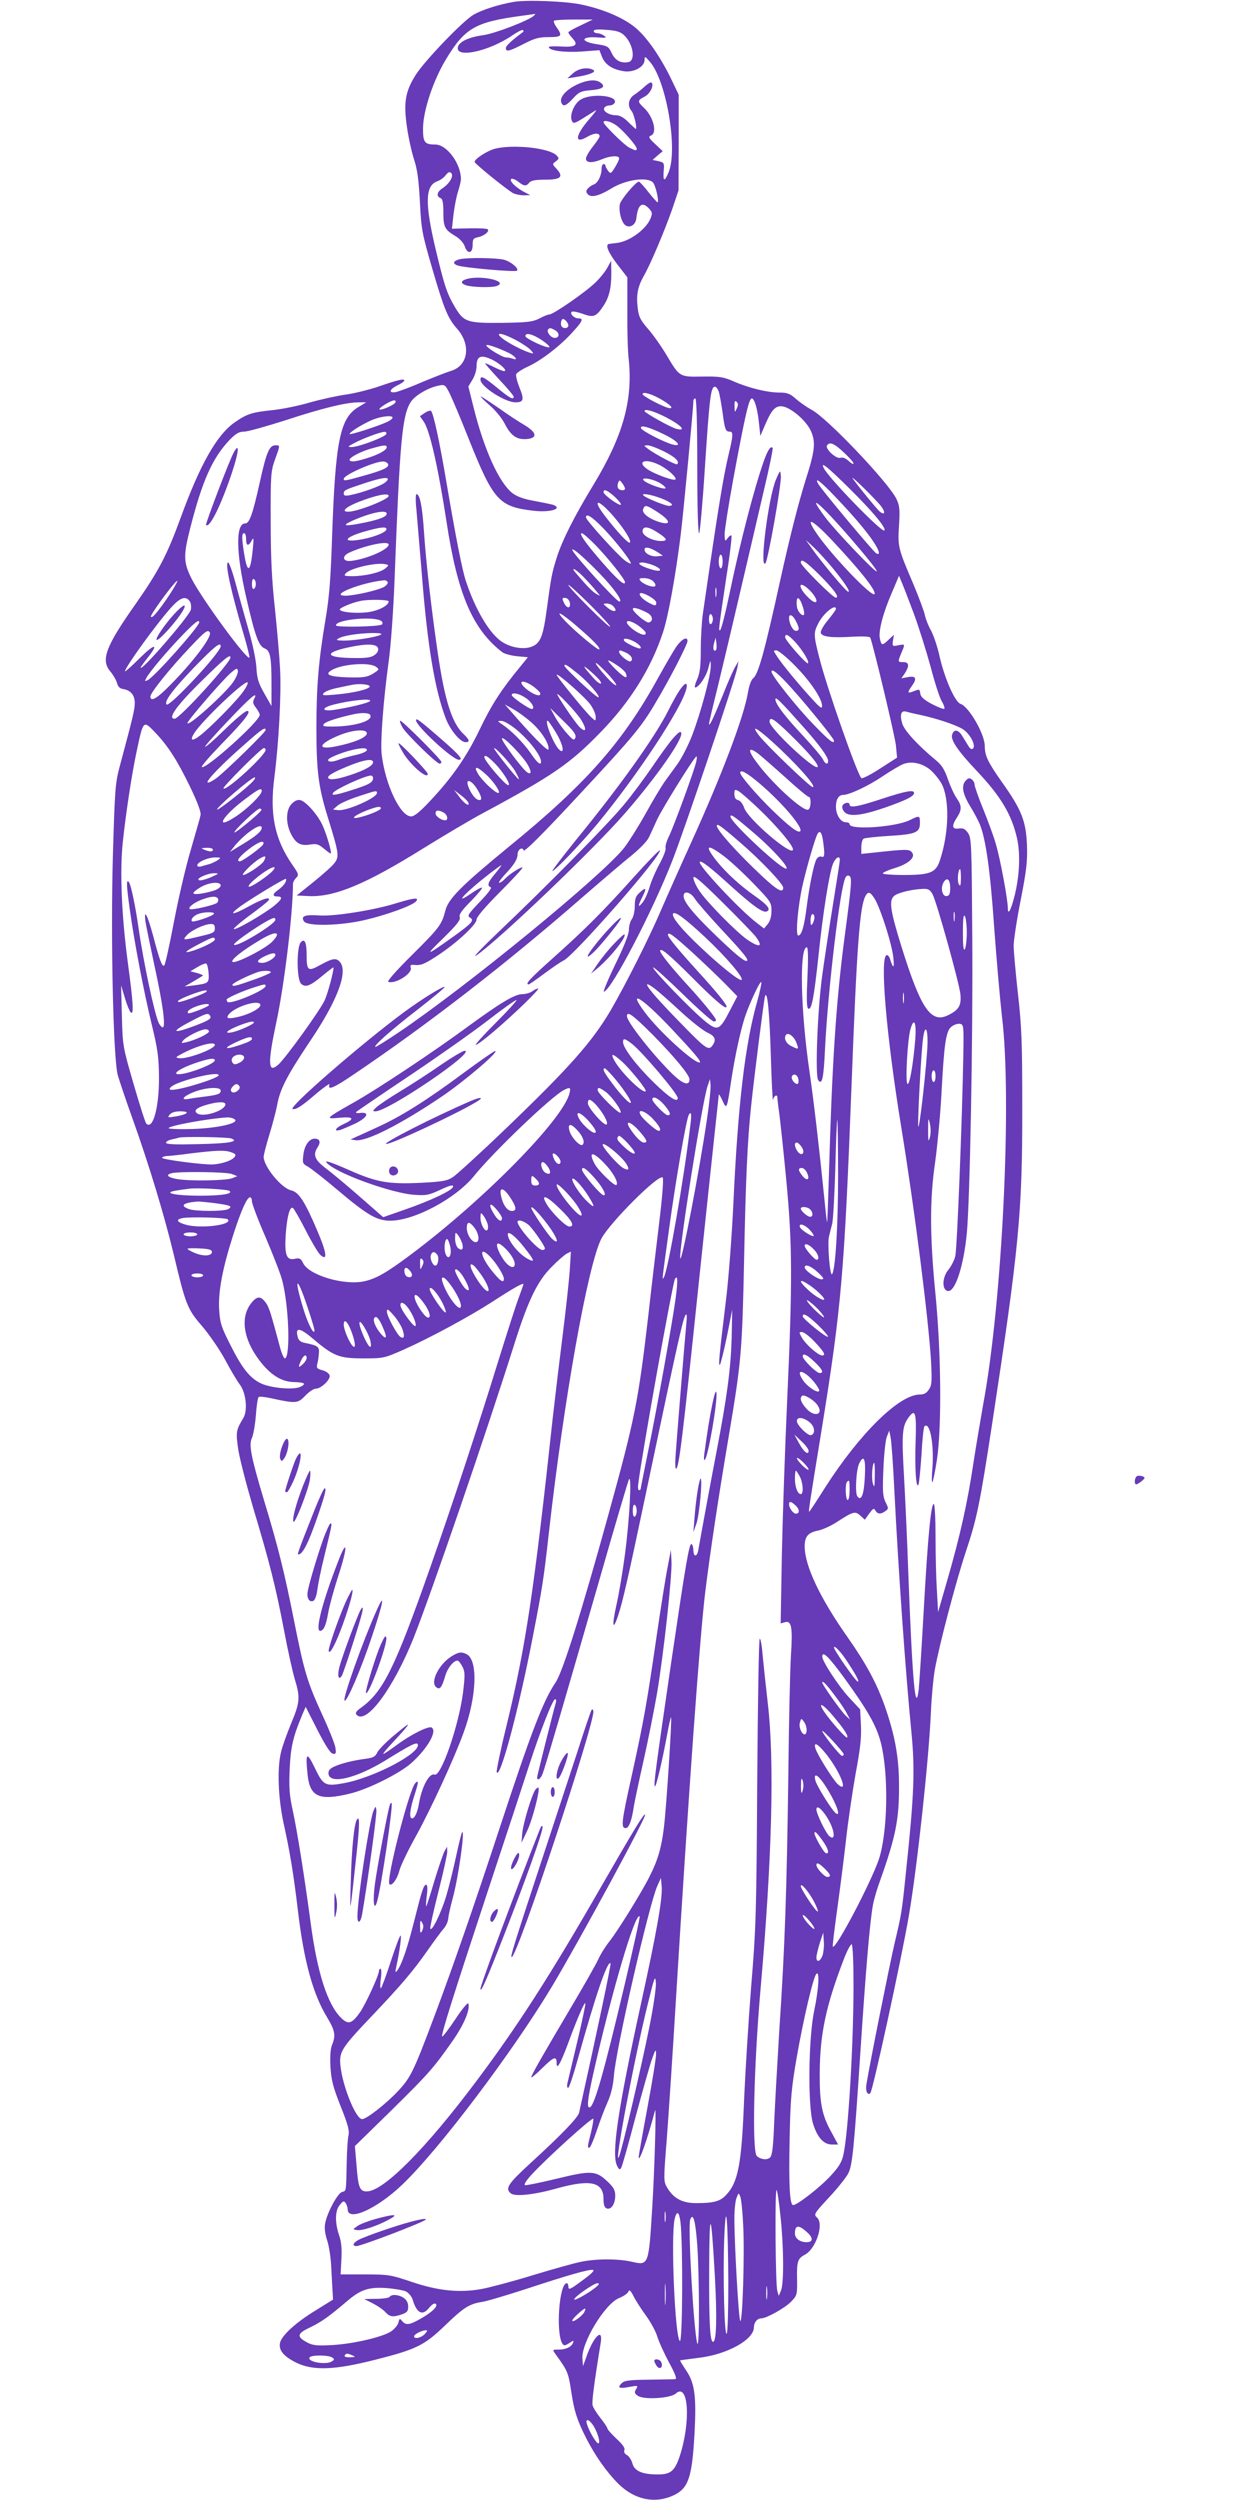 <?xml version="1.0" standalone="no"?>
<!DOCTYPE svg PUBLIC "-//W3C//DTD SVG 20010904//EN"
 "http://www.w3.org/TR/2001/REC-SVG-20010904/DTD/svg10.dtd">
<svg version="1.0" xmlns="http://www.w3.org/2000/svg"
 width="640pt" height="1280pt" viewBox="0 0 640 1280"
 preserveAspectRatio="xMidYMid meet">
<g transform="translate(0,1280) scale(0.1,-0.1)"
fill="#673ab7" stroke="none">
<path d="M2628 12790 c-79 -14 -161 -41 -203 -65 -54 -31 -246 -231 -295 -306
-55 -86 -65 -144 -46 -272 8 -56 25 -131 37 -167 16 -49 23 -103 29 -215 7
-141 11 -161 64 -343 60 -206 79 -252 127 -306 72 -82 56 -189 -32 -215 -23
-7 -89 -33 -147 -57 -57 -25 -117 -47 -133 -51 -41 -8 -37 13 6 34 19 9 35 20
35 25 0 11 -37 2 -137 -33 -46 -15 -118 -33 -161 -39 -44 -6 -126 -24 -183
-40 -57 -17 -145 -35 -195 -40 -105 -11 -129 -19 -190 -61 -93 -63 -179 -216
-278 -487 -70 -192 -112 -273 -230 -442 -156 -221 -181 -289 -131 -348 15 -18
30 -44 34 -59 5 -19 15 -29 32 -31 38 -6 59 -31 59 -71 0 -34 -9 -71 -76 -321
-24 -89 -26 -118 -36 -460 -12 -428 2 -1041 25 -1125 8 -27 41 -127 75 -221
86 -240 164 -499 212 -699 60 -254 70 -279 144 -364 35 -41 88 -117 117 -170
28 -53 63 -112 77 -130 32 -43 41 -132 18 -171 -37 -61 -39 -72 -27 -156 6
-45 41 -180 76 -300 85 -283 117 -409 160 -635 19 -101 44 -213 55 -249 28
-91 25 -118 -19 -223 -21 -51 -45 -117 -52 -147 -21 -85 -15 -237 14 -370 30
-135 50 -253 72 -440 31 -262 77 -430 151 -551 39 -65 44 -91 24 -139 -8 -19
-11 -59 -8 -113 4 -68 13 -102 52 -201 38 -95 46 -126 40 -150 -4 -17 -8 -83
-9 -146 -3 -145 -2 -137 -24 -143 -22 -6 -76 -105 -86 -160 -5 -24 -1 -53 10
-88 10 -29 19 -91 21 -138 3 -47 5 -104 7 -126 l2 -39 -90 -56 c-100 -61 -171
-126 -181 -164 -9 -38 17 -70 83 -103 87 -42 196 -38 404 15 210 53 251 73
357 175 95 92 125 111 189 121 23 3 123 33 222 65 221 73 327 103 347 99 10
-2 -9 -21 -49 -50 -71 -53 -77 -55 -77 -33 0 8 -4 15 -8 15 -39 0 -57 -253
-23 -309 8 -12 13 -12 35 2 22 15 25 15 20 2 -9 -22 -37 -35 -75 -35 -31 0
-31 0 -15 -23 61 -84 66 -94 80 -187 16 -106 29 -147 76 -241 46 -91 106 -176
165 -235 85 -85 194 -106 292 -56 69 36 87 95 99 313 10 190 1 257 -42 321
-19 28 -33 52 -32 53 2 1 45 6 96 13 145 17 282 93 282 156 0 25 17 46 38 46
26 0 121 53 152 85 31 32 32 36 31 113 -2 94 3 108 40 128 55 28 98 154 64
188 -20 20 -22 17 76 123 36 40 74 88 83 107 21 44 29 133 61 616 27 413 49
677 65 759 5 27 21 82 36 122 80 225 98 314 97 489 0 141 -21 257 -73 405 -42
118 -94 215 -190 352 -141 200 -220 366 -220 466 0 51 18 71 71 81 20 4 63 23
95 44 83 54 93 56 119 32 l23 -21 22 31 c20 27 24 30 32 16 11 -19 28 -20 51
-3 17 12 17 14 1 46 -14 29 -16 54 -11 170 3 75 11 150 18 166 l12 30 7 -35
c4 -19 13 -141 19 -270 21 -416 57 -931 88 -1245 18 -187 13 -320 -28 -705
-22 -216 -23 -218 -60 -375 -24 -103 -125 -606 -143 -717 -6 -33 6 -59 20 -45
13 13 160 689 198 912 42 247 101 790 112 1033 3 75 12 175 20 222 23 128 107
447 158 602 57 170 72 241 135 653 138 906 156 1085 155 1630 0 324 -3 409
-22 576 -12 108 -22 219 -22 247 0 28 16 133 36 234 30 153 35 199 32 283 -5
121 -28 180 -127 319 -74 105 -89 137 -89 187 0 60 -81 201 -124 215 -28 9
-81 128 -107 242 -11 51 -32 112 -45 135 -13 23 -26 57 -30 75 -3 18 -30 90
-59 160 -79 185 -81 192 -74 301 5 82 3 102 -13 136 -41 85 -358 418 -435 457
-22 12 -57 36 -78 54 -31 28 -45 34 -85 34 -62 0 -157 23 -235 57 -55 24 -73
26 -161 25 -118 -2 -116 -3 -184 111 -26 44 -68 103 -94 133 -39 45 -48 62
-53 108 -8 65 0 107 30 161 34 58 109 236 147 345 l32 95 1 245 0 245 -33 69
c-53 112 -120 212 -178 265 -59 54 -164 101 -284 127 -80 18 -288 26 -352 14z
m106 -70 c-24 -24 -203 -93 -260 -100 -68 -9 -118 -31 -128 -56 -25 -66 154
-30 279 56 26 18 49 29 52 26 4 -3 4 -7 2 -9 -59 -44 -89 -71 -89 -83 0 -21
17 -17 91 21 56 29 79 35 128 35 67 0 72 6 41 50 -11 15 -17 30 -13 34 3 3 49
6 102 6 l96 0 -62 -30 c-35 -16 -63 -32 -63 -36 0 -4 10 -18 22 -31 32 -34 13
-46 -61 -41 -34 2 -61 1 -61 -3 0 -18 79 -29 167 -23 l92 7 14 -36 c17 -40 54
-63 113 -72 49 -7 104 23 104 57 1 22 2 21 28 -9 84 -98 143 -445 96 -563 -21
-52 -30 -51 -26 4 4 42 2 44 -27 51 l-30 6 26 23 26 22 -39 37 c-32 30 -36 37
-21 43 34 13 12 98 -37 143 -33 31 -33 37 4 56 28 14 50 58 36 72 -3 4 -19 -5
-34 -19 -15 -14 -39 -33 -54 -43 -31 -19 -37 -58 -14 -84 12 -14 30 -91 21
-91 -1 0 -19 16 -38 35 -24 24 -44 35 -64 35 -35 0 -69 22 -59 38 4 7 16 12
26 12 10 0 22 5 26 12 24 38 -116 53 -173 18 -32 -19 -57 -77 -46 -106 7 -19
13 -18 64 14 24 15 51 32 59 37 8 5 -7 -15 -33 -45 -72 -83 -78 -130 -11 -91
35 21 64 22 64 3 0 -5 -16 -29 -35 -53 -19 -24 -35 -52 -35 -61 0 -23 34 -24
83 -3 43 18 87 20 87 4 0 -7 -10 -27 -22 -47 -20 -32 -22 -33 -35 -16 -7 10
-13 21 -13 26 0 4 -4 8 -10 8 -5 0 -10 -11 -10 -25 0 -34 -20 -74 -41 -80 -9
-3 -23 -13 -30 -21 -10 -12 -9 -18 2 -30 17 -17 59 -6 119 31 73 45 183 61
213 31 13 -13 32 -94 24 -102 -1 -2 -22 21 -46 51 -23 30 -46 55 -50 55 -15 0
-90 -89 -97 -114 -8 -35 8 -97 29 -110 23 -15 51 3 55 35 8 73 30 90 67 49 15
-17 16 -24 5 -50 -23 -55 -108 -117 -172 -124 -18 -2 -36 -4 -40 -5 -21 -3 -3
-45 43 -105 l51 -66 0 -172 c-1 -95 2 -207 7 -248 22 -210 -30 -394 -181 -643
-98 -161 -158 -281 -186 -367 -26 -82 -30 -102 -52 -266 -19 -143 -33 -178
-78 -195 -40 -16 -107 -5 -152 25 -63 41 -136 164 -184 309 -19 56 -50 213
-101 512 -35 208 -66 349 -78 361 -4 4 -18 -1 -32 -10 l-25 -17 19 -27 c31
-43 74 -233 117 -512 56 -371 134 -554 288 -671 11 -7 44 -16 74 -19 l55 -5
-44 -54 c-92 -112 -143 -190 -203 -316 -68 -141 -141 -246 -255 -367 -51 -55
-80 -78 -96 -78 -56 0 -133 164 -151 319 -7 66 9 278 36 474 11 78 24 258 30
415 27 715 39 847 84 915 22 33 88 72 143 83 30 6 33 4 56 -42 13 -27 55 -125
92 -219 131 -329 158 -359 336 -380 85 -10 153 10 102 30 -10 3 -53 12 -96 20
-53 9 -89 22 -112 39 -69 53 -146 222 -200 439 l-27 108 21 35 c12 19 21 50
21 68 0 51 20 61 72 38 44 -19 91 -62 69 -62 -6 0 -29 9 -51 20 -22 11 -42 20
-46 20 -3 0 28 -36 70 -81 42 -44 76 -85 76 -90 0 -18 -20 -8 -85 46 -70 57
-85 64 -85 41 0 -35 126 -116 179 -116 42 0 46 14 21 75 -12 30 -20 61 -17 69
3 8 31 26 62 40 67 31 166 107 229 178 50 55 55 68 27 68 -22 0 -46 25 -33 34
6 3 31 -2 56 -11 54 -20 68 -15 103 37 31 45 43 93 43 170 l-1 65 -19 -35
c-10 -19 -38 -54 -62 -77 -49 -48 -215 -163 -235 -163 -7 0 -30 -9 -52 -21
-34 -17 -60 -20 -188 -22 -179 -2 -197 4 -241 76 -44 74 -56 111 -102 303 -55
233 -53 322 7 345 16 5 36 20 45 32 13 17 20 19 28 11 15 -15 -9 -55 -46 -79
-27 -18 -31 -40 -9 -49 11 -4 15 -22 15 -74 0 -75 7 -88 62 -121 21 -12 41
-34 47 -51 14 -43 41 -39 41 5 0 31 3 36 30 41 30 7 58 30 47 40 -3 4 -46 6
-95 5 l-88 -2 8 73 c5 40 15 93 23 117 8 25 15 53 15 64 0 79 -72 177 -131
177 -56 0 -64 11 -63 87 2 90 52 240 116 347 98 163 151 193 388 225 36 5 67
9 70 10 2 0 -1 -4 -6 -9z m461 -100 c47 -44 61 -131 22 -138 -38 -7 -67 8 -85
46 -16 34 -21 37 -72 45 -93 13 -89 43 5 35 39 -3 43 -1 28 9 -9 7 -25 13 -35
13 -10 0 -18 5 -18 11 0 8 20 10 66 6 49 -3 71 -10 89 -27z m-38 -463 c34 -25
103 -104 103 -118 0 -12 -6 -11 -38 5 -26 13 -132 118 -132 130 0 14 39 4 67
-17z m-247 -1023 c0 -16 -26 -19 -35 -4 -4 6 -4 18 -1 27 5 12 9 13 21 3 8 -7
15 -19 15 -26z m-69 -24 c25 -14 25 -40 -1 -40 -20 0 -44 32 -33 44 8 8 11 8
34 -4z m-200 -51 c32 -17 66 -40 76 -51 18 -20 17 -21 -7 -13 -38 12 -112 51
-140 74 -40 33 1 27 71 -10z m134 -1 c26 -18 43 -34 37 -36 -16 -5 -122 45
-122 57 0 20 37 11 85 -21z m-172 -64 c36 -17 54 -43 21 -30 -9 3 -23 6 -33 6
-19 0 -101 50 -101 62 0 8 56 -11 113 -38z m1076 -196 c5 -13 13 -60 20 -106
12 -92 16 -102 37 -102 19 0 18 -19 -5 -115 -28 -117 -53 -270 -132 -815 -6
-41 -11 -124 -11 -185 0 -86 -4 -119 -18 -152 -11 -24 -15 -43 -11 -43 18 0
55 53 67 97 12 47 13 47 13 13 1 -46 -51 -239 -95 -354 -19 -50 -53 -116 -74
-146 -22 -30 -53 -73 -69 -95 -15 -22 -59 -94 -95 -160 -37 -66 -86 -144 -109
-174 -107 -139 -816 -719 -1159 -949 -59 -40 -111 -72 -115 -72 -17 0 73 81
210 187 81 63 146 117 144 120 -7 6 -120 -64 -208 -129 -219 -162 -594 -488
-571 -496 17 -5 47 14 124 81 40 33 69 53 65 44 -12 -32 22 -18 130 56 372
251 774 562 1158 897 105 91 222 191 261 222 39 32 78 72 86 90 9 18 27 59 42
91 23 51 174 295 199 322 6 6 6 -3 2 -24 -10 -45 -112 -324 -139 -381 -13 -25
-21 -53 -18 -63 2 -9 -12 -45 -31 -80 -19 -34 -42 -87 -51 -118 -9 -31 -25
-67 -36 -80 -25 -31 -25 -18 0 31 23 45 17 50 -17 18 -18 -16 -23 -32 -23 -68
0 -25 -7 -55 -15 -66 -8 -10 -15 -35 -15 -54 0 -23 -25 -86 -70 -178 -38 -79
-64 -142 -58 -140 42 14 249 412 351 673 63 161 323 933 332 985 l6 35 -17
-30 c-10 -16 -39 -82 -64 -146 -47 -116 -69 -162 -70 -145 0 5 20 90 45 190
24 99 76 318 115 486 39 168 94 401 121 519 28 117 48 215 45 218 -10 11 -24
-9 -44 -64 -49 -138 -120 -409 -177 -683 -20 -96 -41 -179 -47 -185 -11 -11
-9 3 33 284 17 106 27 196 24 199 -3 3 -12 -3 -20 -14 -13 -18 -14 -16 -15 21
0 22 20 148 44 280 61 330 81 415 95 415 14 0 30 -56 37 -127 l7 -65 21 49
c34 81 53 103 85 103 43 0 128 -71 153 -127 25 -57 21 -100 -27 -250 -39 -126
-79 -283 -130 -513 -82 -374 -113 -484 -140 -504 -8 -6 -20 -37 -25 -69 -20
-123 -129 -413 -289 -766 -56 -123 -125 -278 -154 -345 -61 -144 -187 -393
-261 -520 -97 -164 -214 -295 -541 -609 -126 -121 -246 -230 -265 -243 -30
-20 -52 -24 -165 -30 -167 -8 -227 3 -367 65 -109 48 -142 57 -102 26 69 -54
319 -142 429 -152 68 -5 78 -3 139 25 49 23 66 27 66 17 0 -18 -113 -72 -252
-120 l-106 -37 -120 105 c-66 58 -143 122 -171 143 -59 44 -70 71 -46 108 19
28 13 46 -14 46 -28 0 -53 -35 -58 -84 -5 -41 -3 -45 23 -59 16 -9 83 -61 149
-117 155 -131 204 -160 273 -160 123 0 335 113 429 229 100 124 395 406 460
440 32 16 36 14 29 -16 -33 -135 -441 -549 -816 -829 -122 -91 -173 -120 -234
-134 -104 -23 -285 31 -314 93 -12 24 -18 27 -42 22 -43 -10 -54 19 -47 126 7
93 21 144 37 134 5 -3 35 -55 65 -114 30 -59 64 -116 75 -126 39 -35 33 11
-16 125 -63 148 -94 196 -132 205 -50 10 -142 122 -142 172 0 10 13 61 29 113
16 52 34 120 40 152 14 80 50 150 165 322 143 211 199 359 157 410 -19 23 -38
20 -100 -14 -64 -36 -71 -31 -71 50 0 67 -11 88 -31 64 -21 -26 -20 -188 2
-210 22 -22 47 -13 111 41 29 24 54 43 55 42 5 -6 -27 -129 -44 -167 -22 -50
-196 -291 -236 -329 -55 -51 -58 0 -12 216 41 191 85 557 85 708 0 8 7 21 16
30 15 15 14 20 -21 70 -89 130 -115 257 -90 447 22 172 36 423 29 553 -3 61
-15 198 -26 305 -16 144 -22 262 -22 450 -1 240 1 259 22 317 27 75 27 73 2
73 -31 0 -46 -35 -80 -190 -37 -166 -53 -210 -75 -210 -49 0 -47 -149 5 -376
47 -205 65 -252 95 -264 29 -11 35 -44 35 -184 l0 -111 -37 65 c-30 53 -37 76
-40 130 -2 39 -19 122 -42 201 -21 74 -51 180 -66 237 -15 56 -32 102 -37 102
-18 0 14 -145 78 -363 20 -66 33 -121 31 -124 -14 -13 -242 299 -295 402 -43
85 -44 120 -8 261 62 244 114 359 201 451 33 34 49 43 75 43 18 0 114 27 214
59 189 62 309 91 373 91 l38 0 -40 -24 c-95 -57 -118 -174 -135 -671 -7 -211
-14 -303 -34 -420 -35 -208 -46 -341 -46 -552 0 -219 10 -301 57 -453 57 -184
61 -205 37 -237 -11 -16 -60 -59 -108 -98 l-87 -70 61 -3 c132 -6 291 60 585
243 105 65 244 148 310 183 357 192 445 253 600 413 152 156 258 326 319 510
27 80 65 290 91 499 14 113 65 651 65 686 0 8 5 14 10 14 6 0 10 -124 10 -352
0 -212 4 -347 10 -338 4 9 18 159 29 335 24 364 30 415 52 415 5 0 13 -10 18
-22z m-292 -44 c44 -26 62 -44 43 -44 -22 0 -140 61 -140 72 0 15 47 1 97 -28z
m-1363 -15 c-8 -14 -74 -42 -81 -35 -7 6 58 46 75 46 7 0 10 -5 6 -11z m1748
-31 c-10 -22 -11 -21 -11 12 -1 26 2 31 11 22 8 -8 8 -17 0 -34z m-361 -45
c77 -40 106 -72 53 -59 -29 7 -164 83 -164 91 0 14 46 1 111 -32z m-1401 -1
c0 -5 -12 -15 -27 -22 -50 -23 -193 -69 -193 -62 0 11 82 60 126 76 44 16 94
20 94 8z m1390 -86 c69 -33 96 -65 44 -52 -45 12 -158 70 -162 84 -6 18 39 7
118 -32z m-1422 2 c-5 -15 -142 -67 -178 -67 -22 0 -20 3 15 21 43 23 131 56
153 57 8 1 12 -5 10 -11z m2342 -94 c28 -26 50 -51 50 -57 0 -6 -11 0 -24 12
-16 15 -31 21 -43 17 -22 -7 -79 46 -69 63 13 21 37 11 86 -35z m-2340 26 c0
-14 -39 -36 -95 -54 -63 -20 -89 -23 -95 -12 -6 12 61 47 120 62 57 16 70 17
70 4z m1419 -21 c58 -29 82 -52 68 -66 -6 -5 -115 52 -152 81 -20 15 -20 15 1
16 11 0 49 -14 83 -31z m-1412 -66 c6 -16 -26 -31 -126 -59 -96 -27 -101 -27
-101 -16 0 21 166 93 204 89 11 -1 21 -7 23 -14z m1388 -3 c43 -21 93 -66 83
-75 -7 -8 -91 22 -133 46 -71 42 -28 67 50 29z m976 -123 c118 -117 188 -201
177 -213 -13 -12 -279 262 -309 317 -22 41 14 13 132 -104z m-2380 32 c-21
-17 -117 -52 -178 -64 -25 -5 -33 -3 -33 8 0 17 6 20 119 57 92 30 130 30 92
-1z m2541 -122 c23 -31 18 -47 -8 -26 -15 13 -111 130 -138 169 -17 26 125
-114 146 -143z m-1143 125 c19 -9 36 -23 39 -30 4 -14 -93 19 -112 38 -17 17
35 11 73 -8z m-169 -34 c0 -12 -28 -10 -35 2 -4 6 -4 19 0 28 6 16 8 15 21 -2
8 -11 14 -23 14 -28z m1076 -41 c92 -96 160 -176 197 -232 29 -43 36 -71 13
-58 -15 9 -282 328 -297 356 -21 38 12 13 87 -66z m-1128 -1 c20 -19 34 -37
31 -40 -8 -8 -89 51 -89 64 0 19 20 10 58 -24z m-1158 5 c0 -18 -160 -81 -207
-81 -38 0 -14 23 50 49 92 36 157 49 157 32z m1394 -12 c54 -21 73 -39 40 -39
-17 0 -114 39 -128 52 -19 15 32 8 88 -13z m-239 -97 c54 -64 89 -121 80 -130
-7 -7 -60 49 -126 134 -73 95 -36 92 46 -4z m1256 -162 c49 -58 89 -109 88
-115 0 -15 -208 203 -262 274 -117 156 -8 56 174 -159z m-1039 191 c73 -46 78
-74 11 -53 -52 17 -88 45 -80 66 9 22 16 21 69 -13z m-1382 -11 c0 -15 -34
-29 -110 -45 -101 -21 -126 -19 -70 7 93 42 180 61 180 38z m1111 -77 c62 -65
139 -163 139 -178 0 -3 -14 3 -30 15 -35 25 -200 207 -200 221 0 24 32 3 91
-58z m1165 -55 c142 -151 229 -259 222 -279 -8 -25 -227 204 -301 316 -56 83
-19 66 79 -37z m-2278 50 c-6 -17 -80 -44 -147 -53 -80 -11 -62 15 30 42 86
25 123 29 117 11z m1390 -15 c48 -31 53 -43 17 -43 -44 0 -95 27 -95 49 0 29
27 27 78 -6z m-2108 -33 c0 -36 12 -39 29 -7 9 18 11 12 6 -38 -12 -125 -27
-137 -44 -36 -14 86 -14 111 -1 111 6 0 10 -13 10 -30z m1790 -32 c65 -67 150
-174 150 -189 0 -21 -39 13 -115 100 -87 100 -123 151 -106 151 6 0 38 -28 71
-62z m1208 -110 c65 -79 98 -128 85 -128 -10 0 -130 143 -185 220 l-32 45 38
-35 c20 -19 63 -65 94 -102z m-2268 114 c0 -26 -116 -76 -195 -84 -40 -4 -46
24 -8 42 82 38 203 63 203 42z m1380 -41 l24 -16 -26 -3 c-33 -4 -68 14 -68
34 0 18 29 11 70 -15z m-304 -103 c77 -79 126 -148 105 -148 -15 0 -241 248
-241 265 0 13 57 -36 136 -117z m634 57 c0 -19 -4 -35 -10 -35 -5 0 -10 16
-10 35 0 19 5 35 10 35 6 0 10 -16 10 -35z m494 -67 c76 -76 107 -118 85 -118
-15 0 -179 164 -179 179 0 23 23 9 94 -61z m-2222 31 c-26 -21 -105 -39 -169
-39 -39 0 -44 2 -33 14 22 27 158 58 204 47 18 -4 18 -5 -2 -22z m1373 17 c52
-22 43 -38 -11 -21 -55 16 -79 35 -46 35 13 0 38 -7 57 -14z m-345 -73 c20
-21 45 -49 55 -62 20 -24 20 -24 0 -13 -19 10 -47 38 -105 106 -38 44 6 18 50
-31z m1680 -178 c26 -71 64 -193 85 -270 20 -77 45 -155 56 -174 11 -18 17
-36 14 -40 -4 -3 -32 8 -63 24 -40 21 -58 37 -60 53 -4 25 -3 25 -36 12 -31
-12 -32 -7 -5 31 25 36 18 50 -24 42 l-32 -6 18 26 c24 38 22 57 -8 57 -29 0
-29 0 -10 47 20 47 20 46 -16 39 -30 -6 -31 -5 -27 24 l5 30 -27 -25 c-33 -32
-37 -31 -45 5 -8 38 15 129 62 237 l36 85 14 -34 c8 -18 36 -91 63 -163z
m-3370 155 c0 -10 -4 -22 -10 -25 -6 -4 -10 7 -10 25 0 18 4 29 10 25 6 -3 10
-15 10 -25z m2034 14 c9 -8 14 -19 11 -24 -7 -11 -60 7 -76 26 -9 12 -6 14 19
14 17 0 38 -7 46 -16z m-2490 -90 c-33 -48 -66 -90 -74 -92 -11 -4 -10 1 4 24
41 64 119 165 124 160 2 -3 -22 -45 -54 -92z m1131 86 c3 -5 -5 -16 -17 -24
-27 -17 -153 -46 -199 -46 -89 0 81 68 198 79 6 1 14 -3 18 -9z m1139 -229
c-6 -7 -214 201 -214 214 0 5 49 -40 110 -100 60 -60 107 -111 104 -114z
m1039 167 c34 -45 14 -57 -26 -16 -43 42 -53 81 -15 56 12 -8 31 -26 41 -40z
m-496 -10 c-2 -13 -4 -5 -4 17 -1 22 1 32 4 23 2 -10 2 -28 0 -40z m-307 -33
c0 -18 -5 -18 -33 -4 -33 17 -57 41 -51 50 8 13 84 -29 84 -46z m-2387 4 c5
-9 7 -27 4 -41 -9 -34 -257 -321 -257 -296 0 3 16 25 35 49 61 77 38 76 -40
-1 -41 -41 -75 -71 -75 -67 0 20 161 243 236 326 48 54 77 62 97 30z m1945 -7
c4 -27 -14 -29 -28 -3 -14 27 -13 33 8 29 9 -2 18 -13 20 -26z m1192 -18 c7
-19 9 -38 6 -42 -10 -9 -34 20 -36 43 -6 57 12 56 30 -1z m-2120 27 c0 -22
-54 -49 -110 -56 -63 -7 -140 1 -140 15 0 8 64 35 105 43 39 9 145 7 145 -2z
m1148 -23 c30 -30 5 -37 -29 -8 -23 19 -23 19 -3 20 11 0 25 -5 32 -12z m175
-35 c28 -14 34 -42 10 -50 -13 -5 -83 54 -83 69 0 11 31 3 73 -19z m967 19 c0
-4 -18 -29 -40 -56 -23 -27 -39 -56 -38 -65 4 -21 53 -28 162 -21 55 3 90 1
92 -5 21 -61 126 -504 131 -551 l6 -63 -87 -56 c-49 -32 -91 -53 -96 -49 -22
23 -178 467 -215 616 -30 117 -30 128 -5 177 25 50 90 103 90 73z m-1329 -86
c84 -72 125 -114 117 -121 -6 -6 -120 89 -173 144 -59 62 -28 49 56 -23z m699
34 c0 -10 -4 -22 -10 -25 -6 -4 -10 7 -10 25 0 18 4 29 10 25 6 -3 10 -15 10
-25z m425 -10 c19 -37 19 -50 0 -50 -15 0 -35 37 -35 66 0 24 19 16 35 -16z
m-2121 -1 c5 -5 6 -12 2 -16 -12 -12 -236 -16 -236 -5 0 31 203 49 234 21z
m-934 -5 c0 -22 -226 -276 -263 -296 -17 -8 -17 -7 -7 12 17 32 113 145 189
223 60 62 81 77 81 61z m2247 -16 c18 -13 35 -29 38 -35 8 -22 -26 -14 -62 13
-57 43 -36 62 24 22z m-2193 -36 c13 -21 -83 -149 -206 -273 -66 -67 -98 -84
-98 -55 0 19 102 146 203 252 78 83 91 92 101 76z m875 -12 c-21 -12 -133 -30
-189 -30 -37 1 -42 3 -27 11 25 15 99 26 172 28 41 0 55 -3 44 -9z m2124 -39
c37 -41 72 -99 64 -107 -7 -7 -117 118 -117 133 0 22 16 14 53 -26z m-822 2
c26 -15 38 -33 24 -33 -14 0 -73 29 -79 39 -11 17 22 13 55 -6z m415 -41 c-12
-12 -18 8 -10 35 l8 28 4 -28 c2 -16 1 -31 -2 -35z m-2536 19 c0 -31 -262
-313 -277 -298 -14 15 30 74 141 190 105 108 136 133 136 108z m805 -8 c4 -12
-1 -24 -15 -35 -18 -14 -40 -18 -109 -17 -143 1 -157 26 -29 54 92 20 144 19
153 -2z m1269 -24 c28 -13 40 -35 25 -45 -11 -6 -59 33 -59 48 0 11 4 10 34
-3z m867 -68 c79 -80 139 -170 138 -206 0 -16 -11 -8 -50 35 -63 68 -160 185
-183 223 -17 26 -17 27 -1 27 10 0 53 -35 96 -79z m-2891 43 c0 -27 -261 -314
-286 -314 -39 0 12 70 148 203 107 105 138 130 138 111z m1975 -142 c-4 -4
-27 16 -51 43 -70 78 -72 97 -4 27 34 -35 58 -67 55 -70z m4 102 c22 -14 42
-33 45 -41 13 -33 -6 -25 -52 20 -53 53 -50 59 7 21z m-1234 -8 c18 -13 17
-15 -15 -35 -30 -18 -48 -21 -129 -19 -98 3 -123 15 -79 39 55 30 191 39 223
15z m1037 -38 c50 -41 116 -118 101 -118 -12 0 -173 150 -173 161 0 13 14 4
72 -43z m111 -35 c14 -23 -9 -14 -34 15 -55 61 -62 75 -19 38 25 -22 49 -45
53 -53z m-1879 -5 c-42 -61 -234 -233 -234 -210 0 13 182 223 222 257 28 24
33 26 36 11 2 -10 -9 -36 -24 -58z m2861 -34 c83 -92 215 -256 215 -266 0 -20
-24 -1 -107 85 -87 90 -213 249 -213 268 0 20 38 -12 105 -87z m-1031 -83 c14
-20 26 -48 26 -61 0 -23 0 -23 -21 -4 -27 23 -179 210 -179 219 0 14 150 -118
174 -154z m-1776 72 c-28 -43 -171 -189 -224 -229 -41 -32 -54 -26 -29 13 44
68 259 272 273 259 3 -3 -6 -23 -20 -43z m1479 25 c18 -13 35 -29 38 -35 8
-22 -26 -14 -62 13 -57 43 -36 62 24 22z m-834 -3 c-2 -14 -83 -33 -173 -41
-66 -6 -74 -5 -62 8 7 8 38 20 70 26 31 7 66 14 77 16 34 7 90 2 88 -9z m798
-58 c32 -21 51 -57 31 -57 -14 0 -102 61 -102 71 0 16 37 9 71 -14z m286 -115
c28 -47 24 -65 -7 -37 -18 16 -90 120 -115 165 -19 35 99 -89 122 -128z
m-1676 109 c-8 -14 -6 -25 9 -44 11 -14 20 -31 20 -37 0 -33 -280 -284 -297
-267 -3 4 41 55 98 114 123 126 159 173 134 173 -9 0 -61 -43 -116 -97 -54
-53 -99 -92 -99 -86 0 5 54 66 121 136 113 119 153 153 130 108z m2821 -153
c75 -85 118 -144 118 -164 0 -22 -16 -16 -27 9 -6 12 -49 63 -96 114 -98 104
-147 169 -147 192 0 17 25 -8 152 -151z m-2227 143 c-6 -10 -107 -34 -187 -46
-61 -8 -64 10 -5 26 85 23 202 35 192 20z m826 -110 c51 -45 93 -111 87 -138
-3 -13 -91 77 -202 206 l-21 24 43 -24 c24 -13 66 -44 93 -68z m225 -78 c-7
-16 -12 -13 -44 23 -21 23 -48 61 -61 85 l-24 44 68 -67 c53 -51 66 -70 61
-85z m1764 117 c84 -18 181 -50 219 -73 36 -22 69 -83 53 -99 -7 -7 -15 -2
-24 13 -8 13 -22 36 -32 52 -20 32 -42 35 -51 6 -9 -27 27 -81 125 -185 123
-130 178 -222 206 -341 19 -80 15 -193 -11 -298 -19 -76 -35 -105 -35 -63 0
41 -38 247 -60 322 -10 38 -40 119 -65 181 -25 61 -45 119 -45 127 0 9 -6 21
-14 27 -11 9 -18 8 -30 -4 -25 -26 -19 -66 20 -131 20 -32 42 -74 50 -93 31
-75 54 -236 74 -527 12 -164 30 -371 40 -458 52 -420 2 -1459 -96 -1986 -13
-74 -36 -209 -50 -300 -30 -202 -68 -372 -132 -594 l-49 -170 -6 109 c-4 59
-7 184 -7 277 0 92 -4 168 -9 168 -14 0 -30 -160 -51 -535 -11 -198 -23 -384
-26 -414 -17 -138 -33 47 -54 609 -5 151 -15 364 -21 473 -13 224 -10 263 21
307 36 51 43 30 38 -119 -5 -133 2 -251 15 -221 3 8 10 77 15 152 4 76 11 141
15 145 28 27 50 -92 41 -212 -4 -44 -4 -77 0 -74 3 3 14 55 23 115 25 166 22
543 -7 844 -30 303 -30 490 -2 680 11 80 26 235 32 345 14 264 23 325 51 348
12 10 32 17 43 15 20 -3 21 -7 18 -168 -6 -338 -32 -986 -41 -1022 -5 -21 -21
-51 -35 -69 -34 -40 -34 -109 0 -109 36 0 78 130 94 294 16 169 32 994 28
1523 -3 464 -4 501 -21 527 -15 22 -25 27 -48 24 -35 -5 -38 13 -9 57 25 38
25 60 -1 97 -12 16 -32 60 -45 96 -18 53 -32 75 -65 102 -87 72 -157 147 -169
184 -14 44 -7 69 17 63 10 -3 43 -11 73 -17z m-2815 0 c19 -30 -78 -60 -195
-60 -44 0 -51 2 -41 14 10 12 80 34 156 50 39 8 74 6 80 -4z m2152 -102 c95
-93 148 -156 139 -165 -17 -17 -246 198 -246 232 0 29 23 15 107 -67z m-1411
33 c67 -53 134 -138 134 -170 0 -23 -18 -9 -54 44 -37 53 -97 114 -146 147
-24 16 -24 17 -4 17 12 1 43 -17 70 -38z m208 -18 c37 -59 50 -117 21 -93 -28
23 -79 150 -61 150 3 0 21 -26 40 -57z m-2048 -5 c65 -68 113 -144 177 -276
38 -79 57 -130 54 -145 -2 -12 -26 -93 -51 -181 -26 -87 -64 -253 -86 -369
-22 -116 -44 -215 -49 -220 -10 -10 -23 23 -56 148 -29 109 -50 150 -40 75 4
-25 25 -126 46 -225 42 -191 59 -315 42 -315 -5 0 -15 11 -21 24 -22 50 -78
312 -102 481 -17 118 -40 229 -51 240 -13 13 -12 -16 6 -145 24 -172 71 -415
111 -582 32 -131 37 -171 38 -273 1 -154 -31 -272 -65 -238 -5 5 -34 96 -65
203 -56 193 -56 196 -60 350 l-4 155 19 -63 c10 -35 24 -69 30 -75 17 -17 14
44 -15 258 -32 242 -41 467 -25 616 16 149 45 340 70 459 35 165 34 164 97 98z
m564 14 c0 -11 -205 -211 -253 -247 -21 -15 -41 -25 -44 -21 -9 8 76 96 192
197 85 76 105 89 105 71z m2592 -58 c119 -107 233 -234 209 -234 -13 0 -231
209 -273 262 -45 58 -18 46 64 -28z m-2074 39 c-4 -20 -67 -46 -156 -64 -102
-21 -93 12 14 56 72 30 147 34 142 8z m827 -164 c17 -32 15 -46 -5 -34 -23 14
-130 157 -130 173 1 21 112 -94 135 -139z m-1345 82 c0 -28 -202 -213 -216
-198 -7 6 194 207 207 207 5 0 9 -4 9 -9z m518 -3 c-3 -7 -29 -18 -59 -24 -30
-7 -67 -17 -82 -23 -34 -13 -57 -14 -57 -2 0 10 68 38 122 51 52 12 80 12 76
-2z m761 -109 c12 -21 20 -39 17 -39 -7 0 -126 149 -126 158 0 14 89 -82 109
-119z m1247 89 c16 -13 78 -67 137 -120 59 -54 112 -98 118 -98 13 0 12 -57
-2 -65 -23 -15 -190 137 -268 246 -46 62 -39 79 15 37z m-1349 -50 c41 -43 81
-108 65 -108 -15 0 -122 125 -122 143 0 16 19 4 57 -35z m-627 9 c0 -17 -42
-41 -119 -66 -69 -23 -111 -27 -111 -11 0 12 43 34 124 66 69 26 106 30 106
11z m2850 -36 c19 -15 46 -48 60 -72 42 -76 40 -249 -7 -392 -21 -65 -49 -77
-188 -77 -58 0 -105 4 -105 8 0 5 27 17 60 27 72 22 110 56 89 81 -14 17 -27
17 -201 -2 l-58 -6 0 35 c0 20 5 39 12 43 6 4 64 10 127 14 138 8 161 17 161
65 0 41 -1 41 -54 15 -74 -35 -306 -51 -306 -20 0 6 -9 10 -19 10 -27 0 -51
38 -51 80 0 37 14 60 37 60 31 0 129 46 200 94 43 29 92 58 108 64 42 16 94 5
135 -27z m-2273 -25 c42 -38 80 -96 64 -96 -16 0 -84 64 -104 99 -24 41 -6 39
40 -3z m1404 -49 c116 -99 223 -226 206 -243 -11 -11 -57 25 -145 110 -77 75
-162 174 -162 189 0 20 35 0 101 -56z m-1981 29 c0 -22 -20 -33 -105 -60 -87
-28 -110 -31 -100 -16 12 19 159 87 193 89 6 1 12 -5 12 -13z m-616 -17 c-29
-33 -177 -149 -182 -144 -8 8 175 164 192 165 5 0 1 -10 -10 -21z m1150 -41
c26 -43 26 -61 1 -52 -16 7 -39 40 -49 72 -13 39 21 26 48 -20z m-1104 -8 c0
-20 -76 -94 -135 -132 -113 -74 -65 7 60 98 60 45 75 52 75 34z m2551 -97 c91
-88 169 -181 169 -202 0 -42 -230 154 -250 213 -6 19 -19 36 -30 39 -14 3 -20
14 -20 31 0 24 2 26 22 15 11 -6 61 -50 109 -96z m-1961 87 c0 -25 -154 -93
-199 -88 l-26 3 23 20 c12 11 59 32 105 47 94 31 97 32 97 18z m468 -50 c8
-23 -21 -5 -47 31 l-26 34 34 -26 c19 -14 37 -32 39 -39z m-448 -29 c0 -9 -65
-36 -115 -47 -45 -10 -19 12 41 36 55 21 74 24 74 11z m-612 -9 c-5 -14 -138
-123 -138 -114 0 13 116 122 130 122 6 0 10 -4 8 -8z m933 -12 c20 -11 26 -40
8 -40 -20 0 -49 21 -49 35 0 18 14 19 41 5z m1596 -111 c88 -76 170 -166 160
-176 -16 -15 -287 237 -287 266 0 16 21 1 127 -90z m-84 -37 c107 -91 227
-217 227 -237 0 -30 -31 -13 -107 58 -127 119 -233 237 -233 259 0 14 22 -1
113 -80z m-2443 70 c0 -18 -28 -42 -94 -82 l-69 -42 27 34 c54 64 136 119 136
90z m2874 -68 c10 -72 8 -87 -9 -80 -8 3 -19 -3 -25 -14 -14 -26 -36 -136 -50
-245 -12 -97 -26 -145 -43 -145 -15 0 -2 152 23 261 21 92 65 243 76 260 12
20 22 6 28 -37z m-2866 -16 c-5 -14 -106 -88 -120 -88 -20 0 -4 23 43 60 50
39 85 52 77 28z m-258 -28 c0 -12 -17 -12 -45 0 -17 7 -15 9 13 9 17 1 32 -3
32 -9z m2617 -34 c32 -24 100 -87 151 -140 88 -91 92 -97 92 -139 0 -29 -7
-53 -19 -68 l-19 -23 -35 27 c-89 67 -307 301 -294 314 8 8 52 -26 162 -126
111 -100 160 -135 180 -128 24 10 7 32 -58 78 -77 54 -148 119 -199 182 -63
81 -49 89 39 23z m-2356 -25 c-11 -19 -88 -71 -106 -71 -13 0 46 60 80 81 34
21 41 19 26 -10z m-236 5 c-11 -7 -30 -16 -42 -20 -13 -3 -32 -9 -43 -12 -11
-3 -20 -1 -20 5 0 17 52 40 90 41 32 0 33 -1 15 -14z m3185 1 c0 -8 -16 -109
-35 -227 -19 -117 -44 -283 -56 -369 -24 -183 -36 -508 -20 -531 20 -28 28 7
35 158 15 305 78 837 106 881 4 8 13 10 19 6 14 -8 11 -46 -25 -315 -44 -334
-64 -647 -80 -1218 -4 -133 -8 -241 -9 -240 -2 2 -8 55 -14 118 -28 277 -54
497 -76 651 -46 312 -53 639 -14 639 6 0 8 -51 3 -154 -5 -107 -4 -155 4 -160
17 -10 29 51 52 264 23 225 56 430 75 478 14 32 35 44 35 19z m-2905 -57 c-22
-24 -104 -80 -118 -80 -15 0 14 30 63 66 52 38 84 46 55 14z m3525 -37 c-1
-38 -3 -44 -11 -30 -9 16 -4 77 7 77 2 0 4 -21 4 -47z m-3839 6 c-25 -11 -52
-18 -60 -16 -25 5 39 36 74 36 29 0 28 -1 -14 -20z m2787 -303 c41 -54 23 -61
-42 -17 -56 39 -209 194 -246 251 -17 25 -30 55 -30 66 0 16 37 -15 148 -125
81 -80 157 -159 170 -175z m-2408 274 c-6 -11 -22 -27 -35 -36 -30 -20 -32
-34 -5 -34 30 0 24 -15 -18 -49 -55 -43 -192 -123 -205 -118 -5 1 31 33 81 70
50 36 93 71 97 77 13 22 -31 8 -102 -31 -85 -47 -107 -46 -39 3 58 41 218 138
229 138 4 0 3 -9 -3 -20z m3405 -26 c0 -29 -4 -40 -17 -42 -22 -4 -34 38 -18
68 17 32 35 19 35 -26z m-3735 12 c0 -8 -15 -19 -32 -25 -54 -17 -108 -24
-108 -14 0 5 17 19 38 31 43 25 102 30 102 8z m3645 -45 c22 -43 134 -446 142
-509 6 -58 -6 -81 -59 -108 -91 -47 -142 27 -243 351 -57 184 -64 233 -38 257
18 17 91 35 150 37 26 1 35 -5 48 -28z m-1217 -23 c11 -18 73 -89 137 -158
116 -124 145 -160 126 -160 -15 0 -67 44 -170 144 -104 101 -151 160 -151 188
0 30 36 21 58 -14z m921 -1 c30 -50 89 -234 95 -302 6 -56 -1 -57 -18 -2 -3 9
-10 17 -15 17 -38 0 -5 -400 74 -885 67 -410 140 -985 152 -1197 5 -100 4
-121 -11 -142 -12 -19 -25 -26 -47 -26 -105 0 -308 -200 -485 -477 -41 -65
-77 -120 -80 -122 -6 -7 -3 16 62 414 102 630 117 805 154 1770 27 715 42 912
71 967 14 26 25 22 48 -15z m-3363 2 c3 -6 1 -16 -4 -21 -12 -12 -134 -40
-141 -32 -9 9 26 35 65 49 48 17 71 18 80 4z m3771 -111 c-2 -13 -4 -5 -4 17
-1 22 1 32 4 23 2 -10 2 -28 0 -40z m-3792 33 c-7 -12 -105 -45 -112 -38 -8 9
7 28 31 37 29 12 89 12 81 1z m2519 -123 c102 -96 194 -203 183 -215 -9 -8
-102 65 -209 166 -97 91 -151 157 -142 173 9 14 59 -22 168 -124z m556 105 c0
-10 -5 -25 -10 -33 -7 -11 -10 -7 -10 18 0 17 5 32 10 32 6 0 10 -8 10 -17z
m780 -78 c0 -38 -5 -77 -10 -85 -7 -10 -10 17 -10 85 0 68 3 95 10 85 5 -8 10
-46 10 -85z m-3540 66 c0 -22 -188 -137 -211 -129 -17 6 178 137 204 138 4 0
7 -4 7 -9z m-310 -44 c0 -21 -8 -25 -72 -40 -92 -22 -95 -22 -72 4 22 25 89
57 122 58 17 1 22 -5 22 -22z m294 -68 c-34 -36 -187 -114 -203 -104 -14 8 53
61 147 116 76 45 105 39 56 -12z m2148 -53 c57 -52 132 -124 168 -160 l65 -67
-39 -75 c-51 -99 -62 -104 -123 -55 -66 52 -277 270 -269 278 3 3 71 -58 150
-135 80 -78 152 -142 161 -142 10 0 13 5 9 13 -17 28 -73 96 -138 167 -82 89
-146 168 -146 181 0 20 42 -14 167 -139 117 -118 173 -164 173 -146 0 13 -53
78 -150 184 -96 106 -150 171 -150 183 0 19 27 -1 122 -87z m-2442 63 c0 -10
-70 -45 -123 -60 -42 -12 -25 3 47 40 63 33 76 37 76 20z m310 -78 c0 -15 -42
-41 -67 -41 -33 0 -28 14 10 33 37 18 57 21 57 8z m-342 -93 c3 -51 1 -53 -74
-63 l-49 -6 45 26 c25 15 47 28 49 30 2 2 -12 8 -30 13 l-34 9 35 21 c19 12
40 20 45 19 6 -2 11 -24 13 -49z m318 3 c-3 -4 -38 -20 -78 -34 -101 -36 -118
-40 -118 -29 0 8 76 46 130 65 25 9 72 8 66 -2z m2491 -148 c-62 -217 -99
-529 -122 -1033 -8 -168 -25 -395 -39 -505 -34 -279 -39 -331 -30 -322 4 4 20
69 36 145 l27 137 -3 -150 c-5 -156 -24 -299 -76 -570 -27 -140 -78 -416 -95
-513 -7 -36 -25 -34 -25 3 0 13 -4 26 -9 29 -12 8 -29 -93 -105 -609 -81 -555
-90 -624 -83 -631 6 -6 38 131 63 266 9 50 18 89 20 87 5 -5 -24 -463 -37
-565 -12 -101 -31 -167 -74 -251 -41 -82 -164 -280 -204 -330 -20 -25 -46 -66
-58 -93 -12 -26 -73 -134 -136 -240 -155 -262 -207 -353 -207 -364 0 -4 26 17
58 49 58 57 72 62 72 23 0 -36 19 -3 56 95 49 134 88 223 91 212 2 -5 -17 -94
-42 -199 -25 -104 -47 -199 -50 -211 -3 -13 -1 -23 4 -23 5 0 28 69 51 153 88
316 150 500 166 485 4 -4 -67 -341 -161 -765 -6 -25 -87 -110 -252 -261 -112
-103 -128 -127 -98 -152 21 -18 120 -7 231 24 178 50 244 35 244 -54 0 -28 5
-43 16 -47 23 -9 44 23 44 65 0 28 -8 43 -40 73 -59 56 -84 57 -260 14 -83
-20 -156 -35 -162 -33 -7 3 8 26 33 53 78 85 313 298 317 287 1 -5 -4 -37 -12
-70 -18 -69 -20 -85 -7 -77 5 3 22 42 37 88 15 45 39 109 54 142 18 40 29 85
33 135 10 138 182 887 223 975 l18 40 4 -46 c4 -62 -27 -237 -104 -588 -121
-553 -155 -783 -124 -841 10 -20 14 -21 21 -8 5 9 38 125 73 259 36 134 74
269 85 299 17 48 20 51 20 24 1 -17 -19 -140 -44 -274 -25 -134 -45 -248 -45
-254 0 -36 46 94 84 239 7 27 -3 -315 -15 -505 -18 -290 -18 -290 -105 -270
-70 16 -183 16 -262 -1 -31 -6 -142 -37 -247 -69 -104 -32 -222 -63 -261 -70
-113 -20 -220 -9 -354 36 -109 37 -121 39 -241 39 l-125 0 4 77 c3 54 0 90
-12 124 -22 66 -21 126 4 155 17 21 21 22 30 9 5 -8 10 -22 10 -31 0 -66 149
1 279 125 189 180 569 684 770 1020 147 247 488 876 474 876 -10 0 -53 -71
-231 -380 -253 -441 -424 -707 -632 -984 -261 -349 -477 -566 -562 -566 -37 0
-44 20 -53 139 l-8 93 185 181 c195 192 219 220 317 360 57 82 89 158 79 189
-3 7 -33 -29 -67 -81 -34 -51 -65 -91 -67 -88 -7 7 52 194 237 755 94 284 189
573 211 642 53 164 118 330 130 330 5 0 7 -8 4 -17 -13 -45 -96 -375 -96 -383
0 -20 18 -9 28 18 13 33 107 355 292 997 77 270 145 499 150 510 16 31 3 -212
-21 -389 -11 -83 -30 -197 -43 -254 -24 -107 -19 -137 9 -53 24 74 48 178 136
596 183 870 200 945 213 945 3 0 3 -21 0 -47 -8 -83 -53 -636 -56 -691 -2 -28
0 -52 3 -52 15 0 33 148 119 973 39 368 77 728 85 800 8 73 15 137 15 142 0 6
9 -8 19 -30 22 -49 23 -45 46 110 19 123 46 247 70 321 25 73 79 188 83 175 2
-6 -8 -50 -21 -98z m-2517 79 c0 -22 -185 -99 -196 -81 -3 6 -4 12 -3 13 13
12 83 42 129 57 64 21 70 22 70 11z m1995 -16 c17 -13 76 -65 130 -115 55 -51
117 -99 137 -108 40 -18 47 -37 25 -67 -20 -27 -35 -15 -172 126 -155 158
-207 230 -120 164z m-2300 -15 c-12 -10 -121 -51 -137 -51 -22 0 6 17 62 38
59 22 90 28 75 13z m3572 -53 c-2 -13 -4 -3 -4 22 0 25 2 35 4 23 2 -13 2 -33
0 -45z m-680 -283 c4 -132 9 -230 11 -217 3 21 22 32 22 13 0 -5 4 -43 10 -83
5 -40 22 -194 36 -343 31 -329 32 -512 4 -1132 -11 -241 -23 -595 -27 -787
l-6 -348 21 6 c34 11 41 -24 32 -164 -5 -69 -11 -354 -14 -635 -8 -576 -17
-858 -46 -1290 -10 -165 -22 -376 -26 -468 -5 -129 -10 -171 -21 -183 -15 -15
-48 -11 -68 7 -25 24 -16 454 19 854 59 670 72 1168 37 1465 -11 96 -23 210
-27 253 -3 42 -10 77 -14 77 -5 0 -10 -327 -13 -727 -4 -672 -6 -753 -31
-1053 -14 -179 -30 -437 -36 -575 -13 -335 -30 -428 -93 -494 -30 -32 -63 -41
-152 -41 -72 0 -116 24 -149 79 -19 33 -19 37 -2 250 9 119 30 434 46 701 67
1096 124 1880 151 2100 25 202 66 476 120 795 65 386 69 434 79 915 8 398 17
599 35 770 16 155 67 557 72 570 12 31 23 -81 30 -315z m-511 150 c126 -134
160 -175 145 -175 -32 0 -208 161 -277 254 -96 127 -20 82 132 -79z m-2103
121 c4 -16 -47 -45 -103 -60 -61 -15 -77 -12 -58 11 33 40 154 77 161 49z
m-263 -2 c0 -5 -47 -26 -89 -39 -17 -5 -22 -4 -19 6 7 20 108 51 108 33z m6
-55 c8 -14 -6 -23 -73 -49 -124 -47 -134 -35 -20 24 75 39 83 41 93 25z m2265
-96 c116 -118 189 -207 189 -229 0 -36 -33 -25 -87 27 -100 98 -233 267 -233
296 0 29 30 7 131 -94z m-2041 62 c0 -9 -74 -42 -110 -50 -49 -10 -28 10 36
35 49 19 74 24 74 15z m3386 -89 c-11 -128 -28 -226 -39 -226 -13 0 -1 229 15
282 18 62 31 33 24 -56z m-3616 43 c0 -11 -66 -43 -115 -55 -27 -6 -29 -6 -17
9 17 20 91 57 115 57 9 0 17 -5 17 -11z m3679 -56 c-1 -90 -46 -494 -48 -423
-1 68 16 377 25 443 9 70 24 57 23 -20z m-671 -3 c13 -35 11 -35 -28 -15 -28
14 -39 43 -24 58 12 12 42 -13 52 -43z m-2788 21 c0 -5 -12 -13 -27 -19 -104
-39 -138 -37 -52 3 57 26 79 31 79 16z m1945 -25 c52 -40 235 -256 235 -278 0
-26 -44 3 -122 79 -90 88 -158 178 -158 207 0 22 8 20 45 -8z m-2135 -6 c0
-21 -143 -74 -182 -68 -21 3 -20 5 12 22 78 42 170 67 170 46z m150 -65 c0 -9
-12 -21 -26 -27 -20 -10 -27 -9 -34 2 -12 19 7 40 36 40 15 0 24 -6 24 -15z
m1932 -18 c43 -38 131 -147 124 -154 -14 -15 -130 99 -162 160 -19 36 -7 34
38 -6z m-2082 4 c0 -18 -137 -71 -185 -71 -37 0 9 31 82 56 73 25 103 29 103
15z m2039 -83 c43 -49 91 -119 91 -132 0 -16 -50 35 -96 98 -42 55 -52 76 -37
76 3 0 22 -19 42 -42z m1651 2 c0 -16 -4 -30 -10 -30 -5 0 -10 14 -10 30 0 17
5 30 10 30 6 0 10 -13 10 -30z m-3670 5 c0 -15 -191 -75 -240 -75 -25 0 -6 20
33 35 89 34 207 57 207 40z m2968 -23 c2 -12 -1 -22 -6 -22 -15 0 -34 28 -27
40 10 17 30 6 33 -18z m-468 -200 c-40 -273 -130 -738 -137 -715 -10 30 113
806 140 883 l12 35 3 -28 c2 -16 -6 -94 -18 -175z m-2394 166 c9 -15 -27 -41
-40 -28 -6 6 -5 15 4 25 15 18 26 19 36 3z m-96 -22 c0 -17 -14 -22 -85 -31
-27 -3 -62 -8 -77 -11 -47 -9 -31 13 25 35 63 24 137 28 137 7z m1969 -5 c33
-23 87 -99 78 -108 -8 -8 -117 100 -117 115 0 17 8 15 39 -7z m300 -66 c32
-37 39 -55 20 -55 -14 0 -79 67 -79 81 0 20 30 7 59 -26z m-347 -2 c35 -39 64
-91 54 -100 -11 -11 -96 85 -96 108 0 26 12 24 42 -8z m-1898 2 c-3 -32 -112
-67 -144 -46 -22 15 -2 31 57 47 53 14 88 14 87 -1z m-199 -44 c-6 -6 -30 -13
-55 -17 -41 -7 -44 -6 -31 9 8 11 28 17 54 17 26 0 37 -4 32 -9z m2389 -31
c35 -38 45 -60 28 -60 -12 0 -81 60 -92 81 -20 36 25 21 64 -21z m-330 -10
c33 -37 45 -60 30 -60 -15 0 -61 41 -77 69 -27 46 2 41 47 -9z m521 -17 c-32
-272 -115 -748 -136 -783 -10 -17 -11 -26 27 250 33 242 88 562 101 583 12 19
15 2 8 -50z m-2335 27 c33 -21 -96 -49 -236 -51 -52 -1 -97 1 -100 4 -11 11
199 50 301 56 11 0 27 -3 35 -9z m3561 -93 c-8 -27 -9 -21 -9 38 0 63 1 66 9
32 5 -23 5 -52 0 -70z m-470 -195 c0 -263 -14 -486 -31 -506 -11 -11 -24 156
-16 191 4 16 11 46 17 68 5 22 12 151 16 288 3 136 8 246 10 244 2 -3 4 -130
4 -285z m-1017 226 c39 -45 44 -58 23 -58 -15 0 -45 31 -72 73 -29 45 7 34 49
-15z m-319 6 c29 -31 41 -62 28 -75 -12 -12 -60 39 -68 74 -9 35 8 36 40 1z
m295 -117 c0 -12 -32 8 -63 39 -29 28 -32 36 -19 48 7 8 82 -72 82 -87z
m-2066 74 c43 -16 -13 -26 -171 -29 -113 -3 -163 -1 -163 7 0 6 12 13 28 17
15 3 32 7 37 9 20 7 251 3 269 -4z m2018 -123 c23 -33 19 -45 -10 -29 -29 16
-113 112 -106 122 7 11 87 -54 116 -93z m902 80 c21 -30 2 -52 -20 -24 -16 23
-19 46 -5 46 6 0 17 -10 25 -22z m-2919 -28 c22 -8 25 -13 15 -25 -15 -18 -64
-34 -110 -37 -51 -2 -260 25 -260 34 0 4 10 8 23 9 12 0 69 6 127 14 134 16
172 17 205 5z m1685 -47 c0 -19 -18 -16 -30 6 -17 33 -12 46 10 26 11 -10 20
-24 20 -32z m224 -9 c45 -46 74 -99 62 -111 -8 -9 -94 74 -112 109 -33 63 -9
64 50 2z m-288 -19 c19 -29 11 -44 -14 -29 -19 12 -29 54 -13 54 6 0 18 -11
27 -25z m237 -55 c41 -46 65 -90 48 -90 -15 0 -111 114 -111 131 0 20 21 6 63
-41z m1089 25 c16 -34 1 -45 -23 -16 -23 28 -24 41 -4 41 9 0 21 -11 27 -25z
m-2945 -6 l28 -11 -25 -10 c-30 -13 -217 -16 -282 -5 -49 8 -62 22 -30 30 37
10 282 7 309 -4z m1557 -25 c22 -21 20 -34 -4 -34 -15 0 -20 7 -20 25 0 29 3
30 24 9z m632 -216 c-14 -117 -40 -332 -56 -478 -52 -447 -70 -536 -205 -1025
-140 -507 -234 -806 -271 -860 -63 -93 -125 -255 -286 -745 -129 -393 -242
-718 -331 -955 -108 -288 -124 -321 -186 -388 -60 -65 -164 -147 -187 -147
-32 0 -100 168 -111 274 -7 71 5 90 158 251 154 162 215 234 289 340 35 50 72
100 83 112 11 13 21 35 22 50 1 16 12 64 24 108 28 103 63 350 47 334 -3 -3
-17 -59 -31 -124 -14 -66 -37 -158 -51 -205 -26 -85 -74 -184 -81 -164 -2 6
17 91 42 190 25 98 45 190 45 204 l-1 25 -14 -25 c-7 -14 -30 -82 -51 -150
-20 -69 -39 -127 -41 -130 -3 -3 -2 21 2 53 5 37 4 57 -3 57 -13 0 -22 -29
-62 -188 -33 -132 -62 -217 -84 -248 -13 -17 -14 -15 -6 21 16 73 27 155 21
155 -4 0 -27 -61 -51 -135 -24 -74 -47 -135 -50 -135 -4 0 -4 23 0 50 4 28 3
50 -2 50 -4 0 -8 -6 -8 -12 0 -22 -68 -169 -96 -210 -42 -59 -60 -66 -96 -31
-71 68 -124 233 -158 492 -31 232 -68 464 -91 571 -17 76 -20 118 -16 210 5
114 17 167 64 279 l18 42 60 -118 c41 -80 66 -119 79 -122 16 -3 18 2 13 32
-3 19 -32 92 -65 163 -80 175 -94 223 -146 484 -50 251 -81 377 -155 621 -66
221 -78 282 -61 317 7 15 16 66 20 114 3 48 10 91 14 95 3 4 32 1 64 -6 127
-28 137 -27 175 13 19 20 43 36 54 36 27 0 75 46 71 67 -2 10 -18 22 -36 27
-30 8 -33 12 -27 35 4 14 7 39 8 56 2 30 -6 36 -75 50 -19 4 -30 13 -34 31
-13 50 11 47 78 -10 106 -90 135 -101 258 -101 103 0 107 1 205 44 139 62 338
170 456 246 104 68 159 99 159 90 0 -2 -11 -34 -24 -69 -14 -36 -61 -184 -106
-328 -100 -325 -236 -737 -346 -1050 -184 -523 -242 -641 -359 -724 -23 -17
-27 -25 -19 -34 50 -52 189 137 293 397 90 228 369 1040 520 1519 67 210 114
306 185 377 30 31 65 61 77 68 l22 11 -6 -98 c-4 -55 -20 -202 -36 -329 -16
-126 -39 -318 -51 -425 -96 -887 -137 -1164 -236 -1573 -31 -125 -53 -233 -51
-240 16 -43 113 319 185 693 49 251 56 297 82 530 77 685 200 1374 269 1508
43 82 294 333 314 313 5 -5 -1 -92 -17 -223z m-366 132 c38 -60 38 -71 -1 -34
-35 32 -79 97 -79 116 0 18 47 -30 80 -82z m-58 -48 c16 -23 28 -47 26 -53 -8
-23 -128 124 -128 155 0 15 68 -53 102 -102z m-1778 71 c23 -15 -38 -25 -149
-25 -126 0 -195 14 -125 26 19 3 51 8 70 10 42 5 191 -3 204 -11z m1439 -35
c32 -50 34 -68 7 -68 -23 0 -45 31 -55 78 -10 47 14 42 48 -10z m-1323 -19 c0
-12 31 -95 70 -184 38 -89 77 -189 85 -221 33 -125 43 -382 15 -399 -5 -3 -16
20 -25 52 -48 179 -57 210 -74 233 -27 37 -46 35 -77 -5 -54 -72 -38 -182 44
-290 55 -73 112 -109 173 -111 60 -2 69 -8 38 -24 -33 -18 -157 -7 -207 19
-55 28 -94 78 -154 198 -46 91 -52 111 -56 180 -5 92 18 212 73 383 40 124 70
190 85 190 6 0 10 -10 10 -21z m1578 -39 c61 -59 77 -90 47 -90 -19 0 -94 75
-118 118 -30 52 2 40 71 -28z m-1769 30 c81 -11 93 -16 71 -30 -20 -13 -172
-13 -204 0 -46 17 -29 32 44 38 8 1 48 -3 89 -8z m1471 -77 c0 -23 -20 -14
-40 20 -31 49 -24 67 10 27 17 -19 30 -40 30 -47z m237 -37 c47 -64 60 -104
21 -70 -22 20 -108 147 -108 160 0 14 43 -31 87 -90z m1341 82 c15 -15 16 -38
0 -38 -14 0 -48 30 -48 42 0 12 34 10 48 -4z m-1651 -76 c3 -13 2 -26 -2 -30
-11 -12 -35 30 -35 62 1 30 1 30 16 11 8 -11 17 -30 21 -43z m-1331 25 c28
-28 -134 -49 -213 -28 -47 13 -55 27 -20 34 34 8 225 3 233 -6z m1546 -34 c29
-32 78 -104 78 -115 0 -5 -6 -8 -13 -8 -24 0 -127 117 -127 144 0 16 40 2 62
-21z m-283 -9 c24 -31 28 -74 7 -74 -21 0 -46 40 -46 72 0 35 13 36 39 2z
m1717 -11 c13 -14 22 -28 20 -31 -7 -6 -65 30 -70 45 -9 23 24 14 50 -14z
m-3136 -23 c0 -5 -16 -10 -35 -10 -19 0 -35 5 -35 10 0 6 16 10 35 10 19 0 35
-4 35 -10z m1357 -48 c7 -29 -2 -38 -22 -22 -8 7 -15 28 -15 49 1 34 1 35 16
16 8 -11 17 -30 21 -43z m318 -20 c52 -66 56 -78 18 -58 -46 24 -103 94 -103
126 0 21 40 -10 85 -68z m-379 2 c8 -45 -11 -70 -25 -33 -10 28 -3 82 10 74 4
-3 11 -22 15 -41z m321 -58 c20 -38 3 -58 -28 -30 -28 25 -62 92 -53 105 8 13
60 -35 81 -75z m1538 49 c25 -24 33 -55 16 -55 -11 0 -61 58 -61 71 0 16 20 9
45 -16z m-3080 -15 c0 -21 -43 -24 -88 -5 -20 8 -37 18 -37 21 0 3 28 4 63 2
47 -2 62 -7 62 -18z m1153 -13 c12 -14 5 -57 -9 -57 -14 0 -29 37 -23 54 7 19
18 20 32 3z m274 -14 c31 -33 68 -93 68 -110 0 -26 -21 -11 -65 45 -60 76 -62
128 -3 65z m-350 -45 c-10 -22 -11 -21 -11 12 -1 26 2 31 11 22 8 -8 8 -17 0
-34z m310 -57 c53 -84 29 -100 -26 -17 -39 59 -50 100 -19 75 9 -8 29 -34 45
-58z m1716 24 c30 -28 33 -35 18 -35 -21 0 -86 45 -86 61 0 19 32 8 68 -26z
m-2084 2 c12 -19 3 -32 -19 -24 -17 7 -21 51 -3 45 6 -2 16 -12 22 -21z m273
-33 c28 -48 31 -73 7 -53 -15 12 -54 81 -54 94 0 18 28 -6 47 -41z m-1337 16
c0 -5 -13 -10 -30 -10 -16 0 -30 5 -30 10 0 6 14 10 30 10 17 0 30 -4 30 -10z
m1262 -42 c32 -42 58 -93 58 -113 0 -44 -73 50 -95 123 -9 32 9 27 37 -10z
m1158 -70 c-15 -115 -97 -575 -145 -805 -19 -94 -35 -174 -35 -177 0 -3 -4 -6
-8 -6 -5 0 -7 15 -4 33 19 155 176 1030 188 1049 14 22 15 -7 4 -94z m680 65
c36 -23 80 -65 80 -75 0 -13 -51 17 -87 52 -46 43 -42 56 7 23z m-2566 -114
c20 -59 36 -113 36 -120 -1 -29 -31 28 -54 101 -54 173 -38 188 18 19z m692
19 c13 -27 20 -48 15 -48 -12 0 -81 102 -81 119 0 24 40 -19 66 -71z m-96 0
c31 -42 40 -81 18 -73 -16 6 -54 62 -63 93 -10 36 12 26 45 -20z m2019 -32
c19 -20 32 -38 30 -41 -3 -2 -27 18 -55 46 -27 28 -40 47 -29 41 11 -6 35 -26
54 -46z m-2107 17 c24 -28 50 -83 46 -101 -3 -17 -78 83 -78 106 0 17 14 15
32 -5z m-21 -120 c12 -36 8 -50 -11 -38 -17 11 -70 108 -69 130 0 16 6 13 34
-19 19 -21 39 -54 46 -73z m2127 23 c31 -30 54 -57 51 -60 -7 -7 -129 92 -129
104 0 21 24 7 78 -44z m-2227 -14 c23 -52 18 -65 -11 -31 -26 30 -42 68 -34
80 9 16 25 -1 45 -49z m-167 -6 c22 -53 30 -100 16 -91 -17 10 -50 85 -50 113
0 30 17 19 34 -22z m102 -59 c10 -49 -5 -42 -31 14 -33 72 -33 109 0 54 13
-21 27 -52 31 -68z m2276 -8 c48 -51 58 -69 37 -69 -19 0 -83 56 -102 89 -17
29 -17 31 -1 31 10 0 40 -23 66 -51z m7 -110 c33 -33 39 -49 18 -49 -17 0 -87
69 -87 86 0 20 28 4 69 -37z m-2609 28 c0 -8 -9 -22 -20 -32 -23 -21 -25 -16
-8 20 12 27 28 34 28 12z m2599 -124 c16 -20 28 -40 25 -45 -8 -13 -63 24 -84
57 -40 61 7 51 59 -12z m17 -118 c33 -50 -19 -63 -60 -14 -26 30 -32 50 -20
62 10 10 62 -21 80 -48z m-42 -86 c28 -22 32 -59 9 -67 -16 -5 -73 51 -73 72
0 23 32 20 64 -5z m-4 -147 c0 -25 -25 -6 -49 39 l-24 44 36 -34 c21 -19 37
-41 37 -49z m0 -96 c0 -5 -13 3 -30 19 -16 16 -30 33 -30 39 0 5 14 -3 30 -19
17 -16 30 -33 30 -39z m288 -36 c-4 -93 -19 -130 -39 -100 -12 18 -5 141 11
169 23 45 33 22 28 -69z m51 3 c-1 -58 -2 -63 -10 -38 -8 27 -3 105 7 105 2 0
4 -30 3 -67z m-384 -3 c17 -32 20 -90 5 -90 -16 0 -30 37 -30 79 0 23 2 41 5
41 2 0 11 -13 20 -30z m255 -70 c0 -27 -4 -50 -10 -50 -11 0 -14 83 -3 93 12
12 13 8 13 -43z m-278 -77 c22 -19 24 -43 3 -43 -14 0 -35 29 -35 49 0 16 11
14 32 -6z m-812 -28 c0 -13 -4 -27 -10 -30 -6 -4 -10 8 -10 30 0 22 4 34 10
30 6 -3 10 -17 10 -30z m1069 -759 c51 -76 73 -116 63 -116 -10 0 -122 161
-122 175 0 13 31 -18 59 -59z m-10 -92 c126 -174 168 -249 191 -337 41 -162
35 -463 -11 -599 -42 -121 -220 -460 -235 -445 -2 2 7 80 20 173 13 93 34 255
46 359 11 105 35 264 51 355 24 127 30 184 27 247 l-4 81 -57 61 c-55 60 -137
185 -137 209 0 32 32 1 109 -104z m-44 -96 c26 -34 54 -76 62 -93 l16 -30 -21
19 c-22 19 -122 160 -122 171 0 13 20 -7 65 -67z m-6 -108 c54 -64 76 -99 68
-106 -6 -6 -93 94 -120 136 -33 52 0 33 52 -30z m-139 -67 c0 -13 -4 -23 -10
-23 -16 0 -32 39 -24 62 6 21 7 21 20 3 8 -10 14 -29 14 -42z m190 -125 c0 -5
-4 -8 -9 -8 -10 0 -101 115 -101 127 1 10 110 -109 110 -119z m-89 0 c73 -93
116 -205 58 -153 -24 23 -104 150 -114 183 -11 37 12 25 56 -30z m-13 -150
c55 -81 92 -172 63 -153 -18 10 -99 140 -106 168 -11 41 10 33 43 -15z m-106
-25 c-7 -36 -12 -27 -11 20 0 30 3 36 8 23 4 -11 6 -30 3 -43z m120 -144 c41
-63 50 -130 14 -100 -17 14 -66 115 -66 136 0 24 24 7 52 -36z m-22 -121 c31
-42 39 -73 18 -66 -11 4 -57 84 -58 101 0 15 11 6 40 -35z m12 -145 c31 -30
35 -43 14 -43 -15 0 -56 45 -56 61 0 15 13 10 42 -18z m-57 -164 c15 -28 25
-53 22 -56 -7 -6 -87 115 -87 130 0 19 37 -24 65 -74z m5 -144 c0 -5 -14 5
-30 23 -17 18 -30 38 -30 45 1 6 14 -4 30 -23 17 -19 30 -39 30 -45z m-974
-296 c-107 -452 -155 -619 -178 -619 -14 0 -9 42 17 161 93 416 217 840 240
817 3 -2 -33 -164 -79 -359z m-1034 287 c-9 -18 -11 -16 -11 19 0 33 1 37 10
21 8 -12 8 -25 1 -40z m2049 -129 c-12 -31 -31 -36 -31 -9 0 10 8 43 17 73
l18 54 3 -46 c2 -25 -2 -57 -7 -72z m159 -150 c0 -307 -27 -760 -52 -870 -8
-37 -24 -63 -65 -107 -53 -58 -171 -150 -192 -150 -18 0 -23 106 -18 343 4
201 9 256 36 412 35 200 85 413 101 429 17 17 12 -78 -11 -187 -30 -142 -34
-491 -6 -581 22 -70 54 -106 97 -106 l31 0 -34 63 c-49 87 -61 151 -60 302 1
201 32 346 123 583 17 45 36 80 41 77 5 -4 9 -95 9 -208z m-1045 -214 c-41
-204 -141 -634 -156 -666 -29 -66 79 507 149 788 33 134 37 145 40 103 2 -25
-13 -126 -33 -225z m671 -970 c17 -157 18 -342 3 -380 l-12 -28 -7 25 c-10 30
-13 526 -4 517 4 -3 13 -64 20 -134z m-191 -45 c8 -141 -3 -504 -15 -491 -8 8
-30 392 -30 526 0 42 5 88 11 104 11 27 11 27 19 7 5 -12 12 -77 15 -146z
m-398 20 c-2 -13 -4 -3 -4 22 0 25 2 35 4 23 2 -13 2 -33 0 -45z m322 -313 c0
-137 -3 -256 -8 -263 -12 -19 -20 293 -13 484 9 223 19 110 21 -221z m-245
308 c13 -112 11 -617 -3 -609 -25 16 -47 532 -27 624 11 46 23 40 30 -15z
m176 -276 c12 -216 8 -337 -9 -337 -16 0 -21 97 -20 374 1 316 10 305 29 -37z
m-90 157 c11 -157 12 -540 0 -502 -18 61 -49 600 -36 634 15 38 27 -7 36 -132z
m561 68 c34 -30 33 -52 -2 -52 -33 0 -59 19 -59 44 0 44 18 47 61 8z m-724
-365 c-2 -23 -3 -1 -3 48 0 50 1 68 3 42 2 -26 2 -67 0 -90z m-359 80 c-38
-30 -108 -69 -108 -60 0 13 101 83 119 83 12 -1 9 -7 -11 -23z m879 -54 c-2
-16 -4 -3 -4 27 0 30 2 43 4 28 2 -16 2 -40 0 -55z m-1849 35 c15 -8 30 -26
35 -43 21 -70 51 -84 85 -40 12 15 26 24 32 20 16 -10 -15 -42 -75 -76 -57
-33 -77 -36 -96 -13 -12 15 -14 14 -19 -7 -3 -13 -20 -34 -38 -46 -44 -29
-198 -65 -307 -70 -76 -4 -96 -1 -125 15 -52 29 -49 44 18 76 57 27 99 57 196
140 65 54 106 67 195 61 40 -3 85 -11 99 -17z m1228 -122 c25 -34 51 -82 59
-108 8 -27 35 -86 60 -133 31 -57 42 -85 33 -86 -7 -1 -68 -2 -135 -3 -101 -1
-125 -4 -140 -18 -24 -24 -14 -29 40 -19 43 8 45 7 34 -11 -10 -16 -9 -22 8
-34 29 -22 167 -14 195 11 66 60 78 -148 19 -324 -25 -74 -47 -91 -114 -90
-78 0 -117 18 -127 56 -5 18 -17 37 -28 43 -12 6 -17 16 -13 26 4 10 -10 30
-41 58 -25 24 -46 47 -46 52 0 5 -16 29 -35 53 -20 25 -38 54 -41 66 -4 18 7
108 42 322 12 78 -38 29 -73 -72 l-18 -50 -3 38 c-7 80 115 282 188 311 22 9
43 23 47 32 5 13 11 8 26 -21 10 -21 39 -66 63 -99z m-315 15 c-12 -21 -61
-56 -61 -42 0 9 56 61 66 61 3 0 0 -8 -5 -19z m-816 -111 c-18 -20 -55 -28
-55 -12 0 10 38 30 59 31 11 1 10 -4 -4 -19z m-370 -110 c17 -7 14 -9 -13 -9
-20 -1 -31 3 -27 9 7 12 13 12 40 0z m-105 -10 c13 -9 13 -11 0 -20 -30 -20
-129 -3 -115 20 8 13 95 13 115 0z m1342 -356 c21 -37 33 -84 21 -84 -10 0
-47 62 -58 99 -10 33 15 23 37 -15z"/>
<path d="M2933 12424 l-28 -25 40 6 c68 10 109 26 94 36 -28 17 -77 10 -106
-17z"/>
<path d="M2990 12381 c-73 -23 -129 -73 -116 -106 9 -24 24 -18 61 22 29 32
40 37 89 41 62 5 79 18 51 39 -20 14 -46 15 -85 4z"/>
<path d="M2536 12039 c-38 -9 -106 -52 -106 -68 0 -9 166 -143 197 -160 12 -6
37 -11 55 -11 l33 1 -35 18 c-42 23 -75 57 -62 65 5 3 21 -3 35 -14 30 -24 41
-25 57 -5 9 11 32 15 82 15 80 0 95 15 57 56 -22 24 -22 24 -3 38 17 13 17 16
4 30 -37 38 -217 58 -314 35z"/>
<path d="M2355 11473 c-34 -8 -40 -22 -13 -32 31 -12 297 -35 305 -27 11 11
-30 46 -66 56 -36 10 -188 12 -226 3z"/>
<path d="M2395 11373 c-35 -9 -40 -22 -11 -33 30 -11 135 -14 160 -4 60 23
-72 55 -149 37z"/>
<path d="M2508 10724 c29 -25 64 -68 77 -95 31 -60 61 -81 112 -77 57 5 52 34
-14 73 -28 16 -88 56 -133 88 -45 31 -85 57 -88 57 -4 0 17 -21 46 -46z"/>
<path d="M2132 10191 c4 -44 16 -194 28 -333 28 -361 66 -587 121 -733 23 -62
75 -125 103 -125 23 0 20 13 -10 41 -60 56 -97 172 -133 419 -31 211 -60 462
-70 615 -9 134 -21 195 -39 195 -4 0 -5 -36 0 -79z"/>
<path d="M2130 9112 c0 -29 187 -202 219 -202 25 0 6 22 -91 107 -112 97 -128
109 -128 95z"/>
<path d="M2061 9075 c22 -36 174 -185 190 -185 5 0 9 4 9 9 0 11 -199 211
-211 211 -4 0 1 -16 12 -35z"/>
<path d="M2040 8994 c0 -5 13 -30 28 -55 41 -63 123 -132 122 -101 -1 12 -149
168 -150 156z"/>
<path d="M1195 10480 c-23 -44 -145 -364 -140 -368 18 -18 76 100 131 263 38
113 42 167 9 105z"/>
<path d="M3973 10345 c-39 -92 -86 -464 -54 -429 13 13 83 409 79 447 -3 32
-3 32 -25 -18z"/>
<path d="M3462 9488 c-16 -24 -57 -95 -92 -158 -182 -331 -369 -543 -768 -868
-241 -198 -307 -264 -322 -325 -18 -71 -31 -88 -170 -226 -80 -79 -130 -136
-122 -138 37 -13 126 44 115 73 -4 11 0 15 13 14 39 -4 53 1 125 48 96 63 199
158 199 184 0 13 46 67 120 141 66 66 118 123 115 125 -6 6 -68 -34 -90 -58
-10 -11 -23 -20 -29 -20 -5 0 6 17 25 38 49 51 69 82 69 108 0 12 7 24 15 28
8 3 15 0 15 -7 0 -16 92 75 306 306 252 271 300 328 370 448 72 120 164 299
164 317 0 26 -30 10 -58 -30z m-926 -1160 c-38 -44 -44 -64 -23 -71 7 -2 -16
-33 -56 -74 -60 -63 -66 -72 -51 -81 24 -14 12 -28 -90 -101 -137 -98 -144
-99 -48 -6 71 70 91 95 86 109 -5 13 9 34 57 82 34 35 60 66 57 69 -3 3 -29
-11 -58 -31 -93 -64 -27 7 98 104 30 23 56 42 59 42 2 0 -12 -19 -31 -42z"/>
<path d="M3477 9262 c-14 -21 -39 -67 -57 -103 -67 -133 -244 -382 -472 -661
-70 -87 -124 -158 -120 -158 12 0 147 141 229 240 206 249 434 595 457 693 9
38 -7 34 -37 -11z"/>
<path d="M3448 9022 c-20 -22 -68 -88 -107 -146 -39 -57 -105 -147 -148 -198
-82 -99 -385 -407 -643 -652 -85 -81 -135 -134 -111 -118 120 84 598 541 760
727 157 180 296 377 289 411 -2 13 -12 7 -40 -24z"/>
<path d="M1494 8685 c-31 -31 -32 -99 -4 -155 25 -49 49 -62 98 -54 32 5 43 2
69 -20 17 -14 33 -26 36 -26 8 0 -18 90 -40 141 -24 55 -85 124 -114 132 -14
4 -29 -2 -45 -18z"/>
<path d="M3244 8308 c-157 -175 -251 -269 -417 -417 -114 -102 -141 -131 -120
-131 3 0 38 24 78 54 39 29 85 61 102 69 59 31 508 545 491 563 -3 3 -63 -59
-134 -138z"/>
<path d="M2027 8175 c-115 -36 -321 -68 -393 -62 -72 5 -95 -3 -78 -30 17 -27
188 -23 314 7 111 26 243 74 260 95 18 21 -8 19 -103 -10z"/>
<path d="M3119 8046 c-91 -98 -150 -188 -78 -120 29 27 117 135 133 162 16 27
-7 9 -55 -42z"/>
<path d="M3144 7968 c-28 -29 -65 -75 -84 -103 l-34 -50 34 28 c67 57 150 161
137 173 -2 2 -26 -19 -53 -48z"/>
<path d="M2726 7725 c-11 -8 -34 -15 -51 -15 -39 0 -111 -43 -274 -162 -173
-128 -468 -324 -587 -391 -150 -85 -151 -87 -76 -80 72 7 81 -5 22 -32 -43
-19 -55 -41 -17 -30 12 4 47 19 77 33 61 30 75 59 25 54 -19 -3 -26 0 -20 6 6
5 126 87 268 182 142 95 321 221 399 281 77 60 146 109 152 109 6 0 -41 -52
-104 -115 -63 -63 -110 -115 -104 -115 6 0 47 30 90 67 104 88 242 222 229
222 -5 0 -19 -6 -29 -14z"/>
<path d="M2259 7349 c-57 -40 -151 -101 -209 -136 -58 -35 -114 -73 -125 -84
-18 -17 -18 -19 -2 -19 64 0 518 308 456 310 -9 0 -63 -32 -120 -71z"/>
<path d="M2370 7304 c-183 -136 -315 -219 -431 -272 -46 -21 -97 -45 -114 -52
l-30 -14 26 -4 c55 -7 224 78 434 219 117 78 305 238 280 238 -5 0 -80 -52
-165 -115z"/>
<path d="M2410 7163 c-192 -83 -450 -215 -433 -220 18 -6 362 154 465 217 38
23 19 25 -32 3z"/>
<path d="M1994 6815 c-4 -9 -2 -21 4 -27 15 -15 44 -1 40 19 -4 23 -36 29 -44
8z"/>
<path d="M892 9656 c-48 -52 -97 -124 -90 -132 10 -9 112 106 137 154 19 36
-3 26 -47 -22z"/>
<path d="M4515 8710 c-121 -40 -165 -48 -165 -30 0 16 -30 11 -37 -6 -3 -8 2
-23 11 -32 24 -25 88 -18 207 23 108 38 149 58 149 75 0 18 -43 10 -165 -30z"/>
<path d="M3648 5615 c-15 -72 -26 -141 -42 -259 -3 -22 -2 -35 3 -30 17 17 66
302 59 344 -2 15 -10 -6 -20 -55z"/>
<path d="M3572 5168 c-6 -35 -13 -97 -16 -138 l-6 -75 16 45 c15 44 32 230 21
230 -2 0 -10 -28 -15 -62z"/>
<path d="M3418 4775 c-10 -49 -36 -214 -58 -365 -47 -324 -63 -416 -123 -690
-56 -251 -59 -280 -33 -280 16 0 31 40 41 110 4 25 27 133 51 240 24 107 54
260 68 340 33 195 78 602 74 676 l-3 59 -17 -90z"/>
<path d="M3029 4045 c-4 -5 -37 -102 -73 -215 -37 -113 -114 -347 -171 -520
-161 -489 -173 -530 -165 -530 29 0 428 1205 418 1259 -2 9 -6 12 -9 6z"/>
<path d="M2877 3789 c-26 -44 -37 -107 -18 -94 13 7 53 115 48 129 -2 6 -16
-10 -30 -35z"/>
<path d="M2742 3638 c-18 -23 -63 -171 -68 -223 l-4 -50 29 61 c27 55 67 211
58 221 -2 2 -9 -2 -15 -9z"/>
<path d="M2820 3625 c0 -14 5 -25 10 -25 6 0 10 11 10 25 0 14 -4 25 -10 25
-5 0 -10 -11 -10 -25z"/>
<path d="M2764 3434 c-137 -347 -304 -797 -304 -817 1 -22 28 38 118 268 114
291 204 543 200 562 -2 9 -8 3 -14 -13z"/>
<path d="M2642 3300 c-21 -35 -32 -70 -22 -70 13 0 42 58 38 76 -2 11 -6 9
-16 -6z"/>
<path d="M2527 3012 c-18 -20 -23 -52 -8 -52 10 0 36 58 29 65 -3 3 -12 -3
-21 -13z"/>
<path d="M1927 1440 c-37 -10 -80 -26 -95 -36 -27 -19 -27 -19 -4 -22 27 -4
100 20 162 53 54 29 33 31 -63 5z"/>
<path d="M2101 1424 c-72 -19 -229 -73 -263 -91 -30 -15 -37 -33 -13 -33 24 0
338 120 354 135 8 8 -22 4 -78 -11z"/>
<path d="M1445 5396 c-10 -25 -14 -53 -11 -63 7 -17 8 -17 21 0 18 25 29 87
17 99 -6 6 -16 -7 -27 -36z"/>
<path d="M1516 5333 c-12 -24 -56 -157 -56 -169 0 -2 4 -4 9 -4 4 0 20 27 35
61 39 91 50 184 12 112z"/>
<path d="M1551 5192 c-35 -91 -55 -166 -49 -183 6 -19 78 165 85 217 3 24 3
44 0 44 -3 0 -19 -35 -36 -78z"/>
<path d="M1608 5063 c-89 -226 -89 -225 -76 -221 21 7 48 62 88 176 44 126 53
162 42 162 -4 0 -29 -53 -54 -117z"/>
<path d="M1658 4928 c-29 -80 -73 -226 -82 -273 -7 -35 6 -60 27 -52 9 3 18
26 22 59 4 29 19 105 35 168 41 168 41 170 32 170 -4 0 -19 -33 -34 -72z"/>
<path d="M1729 4800 c-80 -207 -116 -350 -90 -350 17 0 30 26 41 90 6 36 29
120 51 188 51 154 49 206 -2 72z"/>
<path d="M1770 4598 c-38 -86 -91 -239 -87 -252 6 -19 37 40 73 139 35 98 56
175 47 175 -2 0 -17 -28 -33 -62z"/>
<path d="M1928 4554 c-68 -151 -175 -451 -164 -461 11 -11 84 159 141 330 58
173 69 234 23 131z"/>
<path d="M1835 4533 c-32 -76 -85 -222 -97 -267 -12 -45 -5 -73 12 -46 10 16
95 280 104 323 9 38 -1 34 -19 -10z"/>
<path d="M1952 4385 c-27 -57 -84 -246 -78 -253 14 -14 109 246 104 282 -3 16
-9 8 -26 -29z"/>
<path d="M2314 4321 c-66 -40 -113 -133 -81 -159 18 -16 29 -3 46 55 12 44 47
86 66 80 5 -2 16 -17 24 -33 12 -24 12 -44 2 -127 -21 -169 -113 -436 -146
-423 -27 10 -66 -63 -80 -149 -8 -46 -22 -75 -35 -75 -16 0 -12 43 10 112 24
75 25 87 6 68 -31 -32 -151 -499 -132 -517 12 -12 40 26 51 70 6 24 44 103 84
175 76 137 199 404 245 532 67 183 74 369 16 400 -27 14 -41 12 -76 -9z"/>
<path d="M2014 3912 c-38 -32 -75 -70 -82 -84 -10 -22 -22 -28 -60 -33 -64 -8
-131 -25 -165 -42 -20 -10 -27 -20 -25 -36 8 -54 142 -22 292 70 131 81 160
95 165 82 15 -45 -225 -171 -379 -199 -95 -17 -105 -12 -148 78 -42 87 -49 79
-37 -36 12 -112 60 -133 214 -96 94 22 258 104 318 158 83 75 133 163 103 181
-15 10 -107 -36 -178 -89 -34 -25 -65 -46 -69 -46 -4 0 13 21 38 48 63 67 93
102 87 102 -3 0 -36 -26 -74 -58z"/>
<path d="M1996 3559 c-11 -31 -65 -320 -76 -402 -13 -92 -5 -149 11 -92 21 73
83 494 74 503 -2 3 -7 -1 -9 -9z"/>
<path d="M1912 3528 c-20 -48 -82 -453 -82 -540 0 -41 16 -34 24 10 29 170 77
517 73 535 -3 21 -4 21 -15 -5z"/>
<path d="M1827 3483 c-14 -22 -27 -153 -31 -318 -5 -181 -6 -184 30 147 16
150 16 195 1 171z"/>
<path d="M1712 3045 c0 -71 1 -76 9 -39 6 24 6 56 0 80 -8 34 -9 30 -9 -41z"/>
<path d="M1995 1040 c-3 -5 -34 -10 -68 -10 l-62 -1 45 -23 c25 -13 54 -33 64
-45 22 -24 39 -26 85 -10 25 9 31 16 31 39 0 18 -8 35 -22 44 -25 18 -64 21
-73 6z"/>
<path d="M3350 712 c0 -5 6 -16 13 -27 16 -20 33 -5 23 20 -6 16 -36 21 -36 7z"/>
<path d="M5823 5243 c-14 -5 -18 -43 -5 -43 9 1 42 26 42 33 0 8 -24 14 -37
10z"/>
</g>
</svg>
